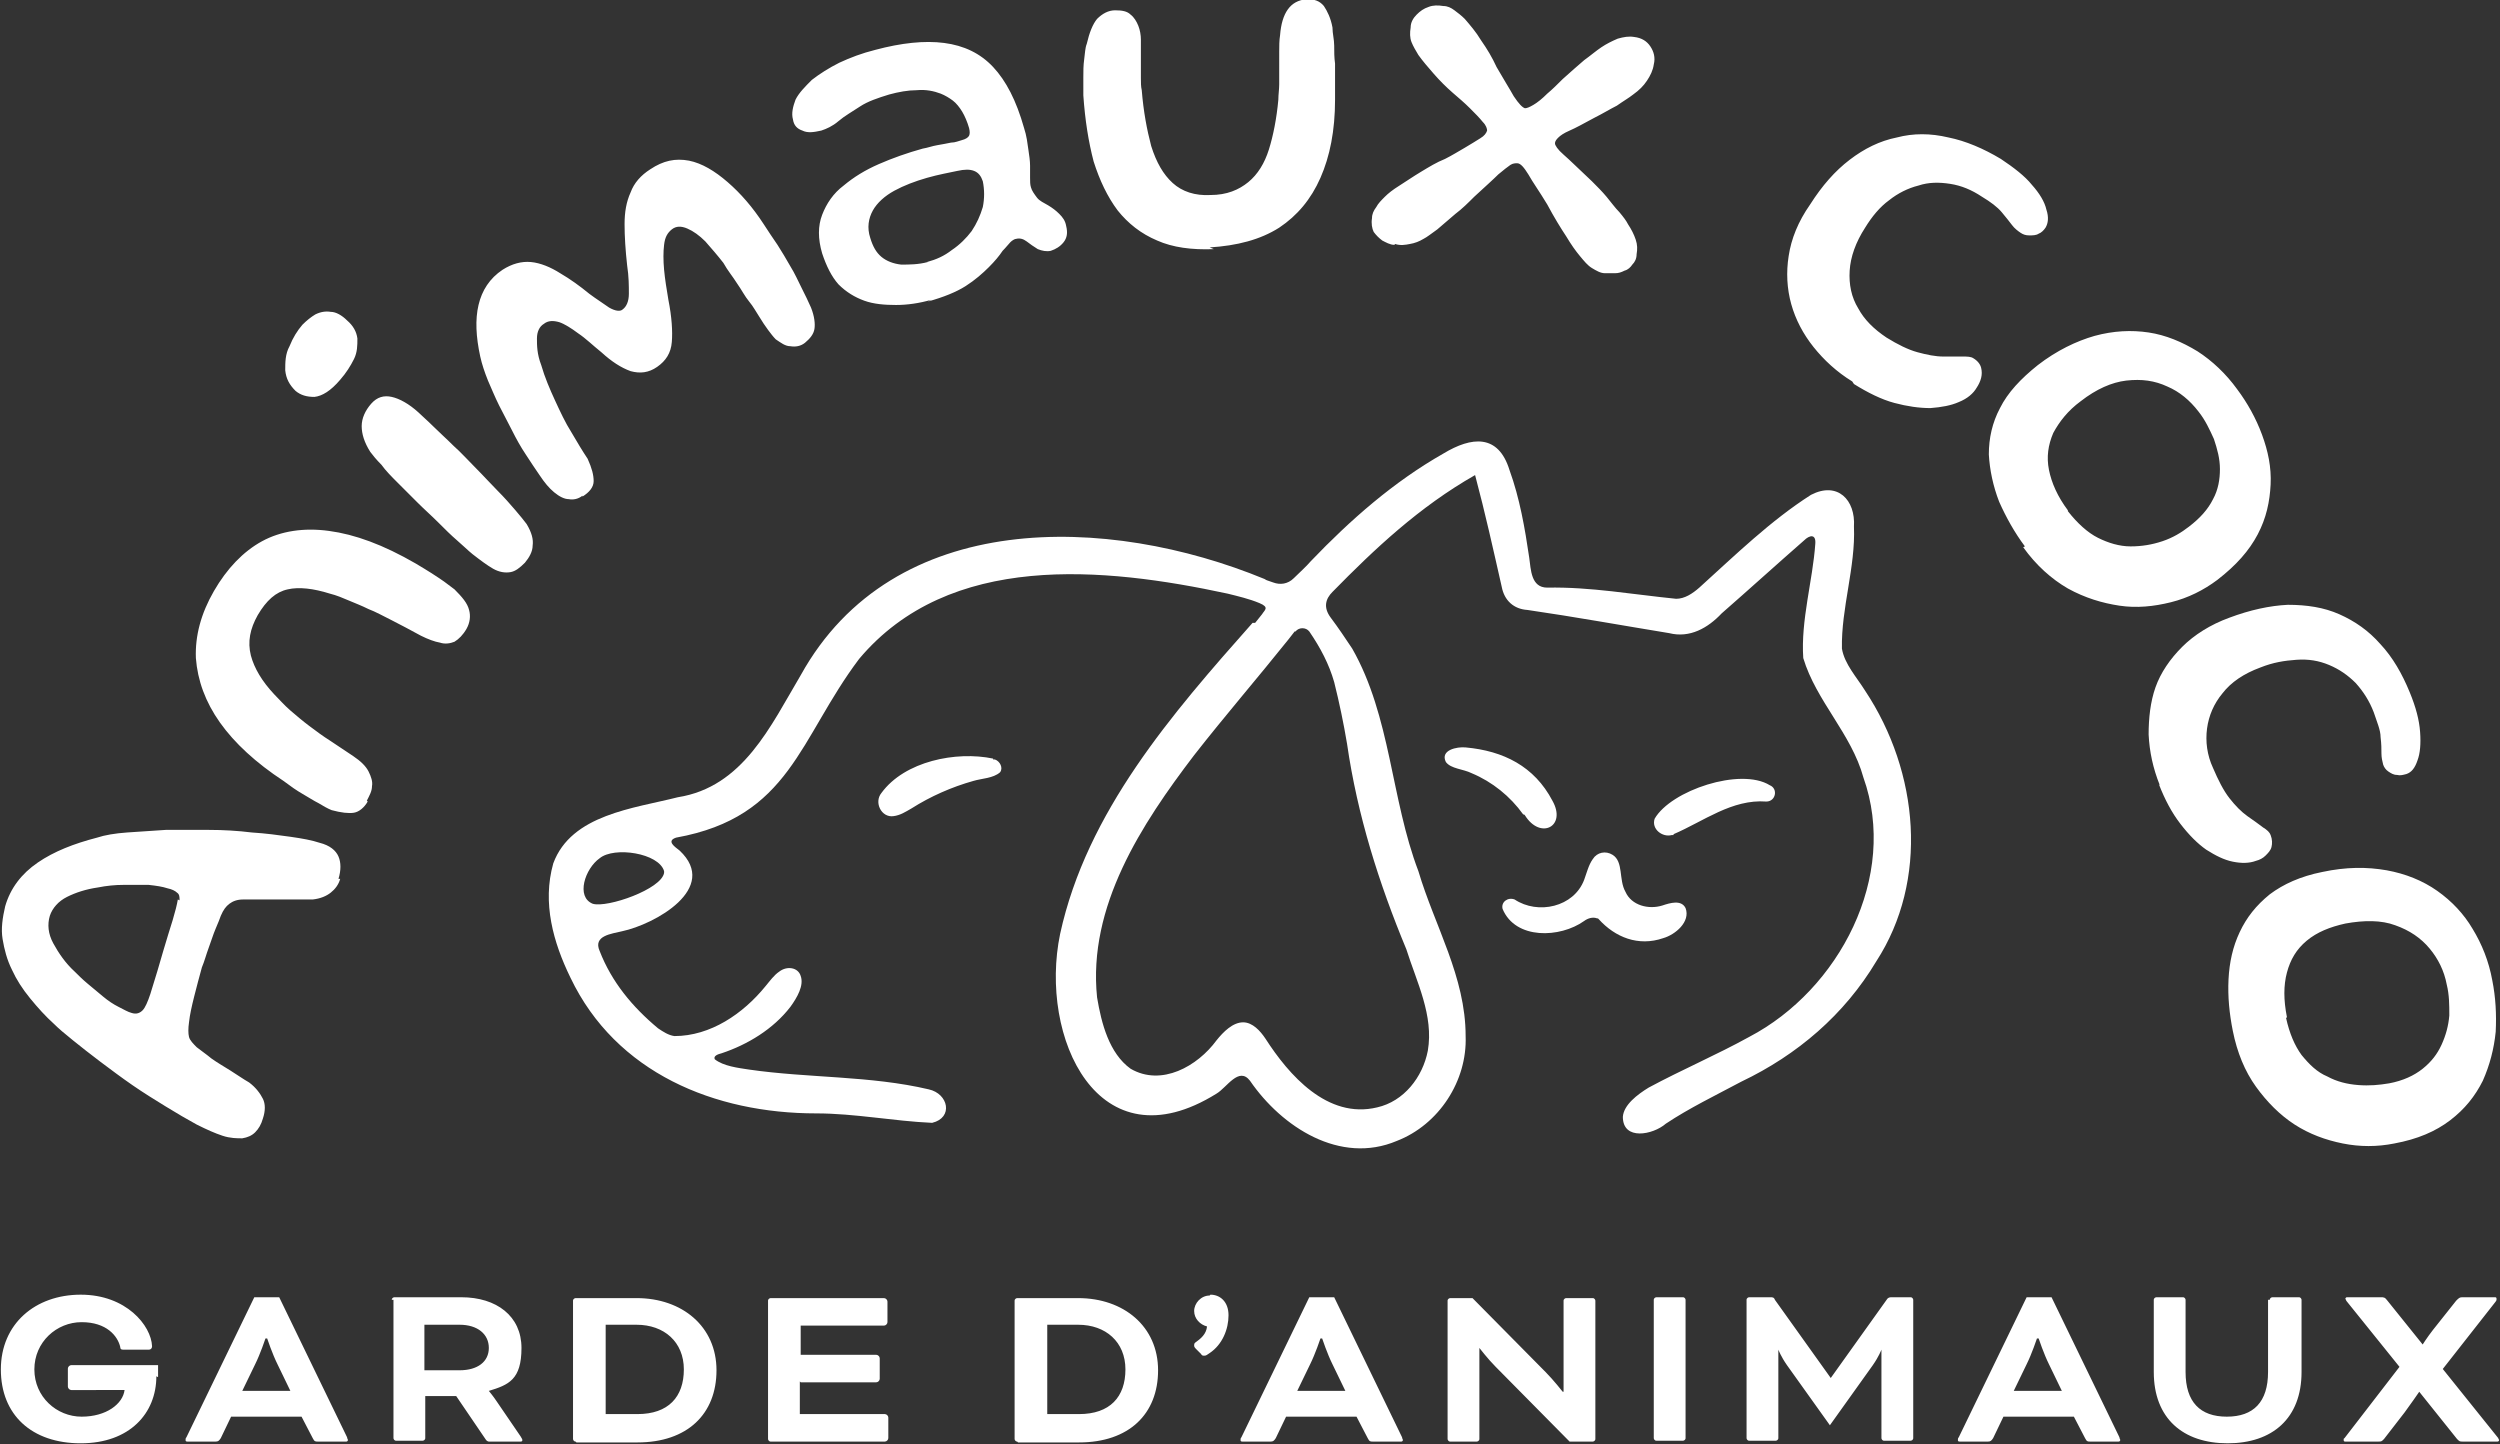 <?xml version="1.0" encoding="UTF-8"?> <svg xmlns="http://www.w3.org/2000/svg" viewBox="0 0 291 168.1"><rect x="0" y="0" width="291" height="168.1" fill="#333333" stroke="none"/><defs><style>.cls-1{fill:#fff}</style></defs><g id="Groupe_72"><path class="cls-1" d="M145.8 72.5c-9.4 10.6-19.3 22-22.4 36.2-2.5 12 4.4 27.2 18.2 18.6 1.2-.7 2.6-3.2 3.9-1.5 3.7 5.4 10.5 9.8 17.1 7 4.9-1.9 8.2-7 8-12.2 0-6.9-3.6-12.8-5.5-19.2-3.2-8.4-3.2-18-7.7-25.9-.8-1.2-1.6-2.4-2.5-3.6s-.6-2.2.2-3c4.9-5 10.1-9.9 16.6-13.6 1.2 4.5 2.1 8.6 3.1 13 .3 1.6 1.4 2.6 3 2.7 5.5.8 11 1.8 16.5 2.7 2.4.6 4.5-.6 6.1-2.3 3.2-2.8 6.4-5.7 9.6-8.5.6-.6 1.4-.8 1.3.4-.3 4.3-1.7 8.9-1.4 13.3 1.5 5 5.6 8.8 7 13.9 4.1 11.5-2.8 24.7-13.3 30.2-3.8 2.1-7.8 3.8-11.7 5.9-1.3.8-2.9 2-3 3.4 0 2.8 3.5 2.1 5 .8 2.7-1.8 5.8-3.3 8.8-4.9 6.5-3.1 12-7.8 15.7-14 6.1-9.4 5-22-1.3-31.5-1-1.6-2.4-3.1-2.7-4.9-.1-4.7 1.6-9.5 1.4-14.2.2-3.1-1.9-5.3-5-3.7-4.7 3-8.8 7-13 10.8-.8.7-1.7 1.3-2.7 1.3-5-.5-10-1.4-15-1.3-1.9 0-1.9-2.1-2.1-3.5-.5-3.4-1.1-6.9-2.3-10.2-1.3-4.2-4.4-3.9-7.7-1.9-5.8 3.3-10.8 7.7-15.4 12.5-.6.7-1.3 1.3-2 2s-1.6.8-2.4.5-.7-.2-1-.4c-18.2-7.5-43.2-8.3-54 11.2-3.5 5.9-6.7 13-14.3 14.2-5.1 1.3-12.4 2-14.5 7.7-1.3 4.6 0 9.2 2 13.3 5.3 11.1 16.8 15.8 28.6 15.8 4.5 0 9 .9 13.5 1.1 2.5-.6 1.9-3.4-.4-3.9-6.8-1.6-14-1.3-20.9-2.3-1.3-.2-3-.4-4-1.2-.2-.4.4-.6.8-.7 3-1 6-2.8 8-5.4.8-1.1 1.6-2.5 1.2-3.6-.3-1-1.6-1.2-2.5-.5-.6.4-1.1 1.1-1.6 1.7-2.6 3.2-6.4 5.8-10.6 5.8-.7-.1-1.3-.5-1.9-.9-3-2.5-5.4-5.4-6.8-9-.8-1.8 1.4-2 2.6-2.3 3.8-.8 11.4-5 6.7-9.4-.5-.4-1.6-1.1-.4-1.5C92 95.1 93 86 100 76.7c10.5-12.5 28.5-10.7 42.9-7.6 1.2.3 2.5.6 3.7 1.1s.6.8.3 1.3l-.8 1zm-68.5 29.1c-.3 1.9-6.6 4.1-8.3 3.6-2-.8-.9-4.1.8-5.3 1.7-1.4 6.9-.6 7.5 1.5zm73.5-28.1c.4-.5 1.2-.5 1.6 0 1.3 1.9 2.3 3.8 2.9 5.9.6 2.4 1.1 4.8 1.5 7.2 1.2 8.3 3.7 16.2 6.9 23.9 1.2 3.8 3.2 7.7 2.5 11.8-.6 3.1-2.8 5.9-5.9 6.6-5.8 1.4-10.3-3.8-13-8-.6-.9-1.5-1.9-2.6-1.9-1.2 0-2.3 1.1-3.1 2.1-2.2 3-6.4 5.4-10 3.3-2.5-1.8-3.4-5.3-3.9-8.3-1.1-10.6 5.2-20.2 11.3-28.2 3.6-4.6 7.4-9 11-13.5l.7-.9z"></path><path class="cls-1" d="M186.1 107c1.9 2.1 4.6 3.2 7.5 2.2 1.4-.4 3.2-1.9 2.6-3.5-.5-1-1.8-.6-2.7-.3-1.6.5-3.6 0-4.3-1.6-.8-1.4-.2-3.5-1.5-4.3-.8-.5-1.8-.3-2.3.5-.5.7-.7 1.6-1 2.4-1.2 3.2-5.4 4.1-8.1 2.3-.8-.3-1.6.3-1.4 1.1 1.5 3.6 6.7 3.4 9.5 1.4.4-.3 1-.5 1.5-.3h.1zM177.5 94.9c1.8 2.9 4.9 1.3 3.2-1.7-2.1-4-5.7-5.8-10.1-6.2-1-.1-3 .3-2.3 1.7.6.8 2 .8 3 1.3 2.4 1 4.5 2.7 6 4.8h.1zM115.6 88.3c-4.3-.9-10.3.3-13 4-.9 1.1 0 2.9 1.4 2.7.8-.1 1.4-.5 2.1-.9 2.2-1.4 4.7-2.5 7.2-3.2 1-.3 2.3-.3 3.1-1 .4-.5 0-1.3-.6-1.5h-.2zM194.8 97.1c3.5-1.5 6.8-4.1 10.8-3.8 1.1 0 1.4-1.5.4-1.9-3.4-2.1-11.5.6-13.4 3.9-.4 1.2.9 2.2 2 1.9h.2z"></path><g><path class="cls-1" d="M39.6 102.3c-.2.7-.6 1.2-1.1 1.6s-1.2.7-2.1.8h-8.1c-.7 0-1.2.2-1.6.5-.4.3-.7.7-1 1.4-.1.3-.3.8-.6 1.5s-.5 1.4-.8 2.2c-.3.8-.5 1.6-.8 2.3-.3 1.1-.6 2.2-.9 3.4s-.5 2.1-.6 3c-.1.7-.1 1.3 0 1.7.1.4.5.8.9 1.2.5.4 1.1.8 1.7 1.3.7.5 1.4.9 2.2 1.4.8.5 1.5 1 2.2 1.4.8.6 1.3 1.3 1.6 1.9.3.6.3 1.4 0 2.3-.2.7-.5 1.2-.9 1.6-.4.4-.9.6-1.5.7-.6 0-1.4 0-2.3-.3-.9-.3-1.8-.7-3-1.3-1.1-.6-2.3-1.3-3.6-2.1-1.3-.8-2.6-1.6-3.9-2.5-1.3-.9-2.5-1.8-3.7-2.7s-2.2-1.7-3.2-2.5-1.7-1.4-2.2-1.9c-1-.9-1.9-1.9-2.8-3-.9-1.1-1.6-2.2-2.1-3.3-.6-1.2-.9-2.4-1.1-3.6-.2-1.2 0-2.5.3-3.8.6-2.1 1.9-3.8 3.8-5.1 1.9-1.3 4.2-2.2 6.9-2.9.9-.3 2.1-.5 3.5-.6 1.4-.1 2.9-.2 4.5-.3h5c1.7 0 3.4.1 5 .3 1.6.1 3.1.3 4.5.5s2.5.4 3.4.7c1.2.3 1.9.9 2.2 1.6.3.7.3 1.6 0 2.6zm-18.7 2.5c0-.4 0-.7-.3-.9-.2-.2-.6-.4-1.1-.5-.6-.2-1.3-.3-2.2-.4h-2.9c-1 0-2 .1-3 .3-1.4.2-2.6.6-3.6 1.1s-1.7 1.3-2 2.2c-.3 1-.2 2.1.4 3.2.6 1.1 1.4 2.3 2.5 3.3.4.4.9.9 1.5 1.4L12 116c.6.5 1.2.9 1.8 1.2s1.1.6 1.5.7c.6.2 1 0 1.3-.3.3-.3.6-1 .9-1.9.6-1.9 1.1-3.6 1.5-5 .4-1.4.8-2.6 1.1-3.6.3-1 .5-1.8.6-2.4zM42.8 93.3c-.4.7-1 1.2-1.6 1.3s-1.5 0-2.6-.3c-.5-.2-1-.5-1.5-.8-.6-.3-1.2-.7-1.9-1.1-.7-.4-1.4-.9-2.2-1.5-3.2-2.1-5.7-4.4-7.4-6.8-1.7-2.4-2.6-4.9-2.8-7.5-.1-2.6.6-5.2 2.1-7.8 1.5-2.6 3.4-4.6 5.6-5.8 2.2-1.2 4.9-1.6 7.8-1.2 3 .4 6.3 1.6 10.1 3.8.7.4 1.3.8 1.8 1.1.6.4 1.1.7 1.5 1l1.2.9c.9.9 1.5 1.6 1.7 2.4.2.7.1 1.5-.3 2.2-.4.7-.9 1.2-1.4 1.5-.5.2-1.1.3-1.7.1-.6-.1-1.4-.4-2.2-.8-1.3-.7-2.4-1.3-3.4-1.8s-1.9-1-2.7-1.3c-.8-.4-1.6-.7-2.3-1-.7-.3-1.4-.6-2.2-.8-1.9-.6-3.6-.8-4.9-.5-1.4.3-2.5 1.3-3.5 3-.9 1.6-1.2 3.1-.8 4.7.4 1.5 1.3 3 2.7 4.5.6.6 1.2 1.3 1.9 1.9.7.6 1.4 1.2 2.2 1.8.8.6 1.6 1.2 2.4 1.7l2.7 1.8c.9.6 1.5 1.2 1.8 1.8.3.6.5 1.2.4 1.7 0 .6-.3 1.1-.6 1.7zM39.6 44.2c-1.1 1.3-2.1 1.9-3 2-.9 0-1.6-.2-2.2-.7-.7-.7-1.1-1.4-1.2-2.4 0-.9 0-1.9.5-2.8.4-1 .9-1.8 1.5-2.5.5-.5 1-.9 1.5-1.2.6-.3 1.2-.4 1.8-.3.6 0 1.3.4 1.9 1 .7.6 1.1 1.3 1.2 2.1 0 .8 0 1.6-.4 2.4-.4.8-.9 1.6-1.6 2.4zm21.5 21.3c-.6.6-1.1 1-1.7 1.1-.6.1-1.3 0-2-.4s-1.5-1-2.4-1.7c-.5-.4-1.1-1-1.8-1.6-.7-.6-1.4-1.3-2.2-2.1s-1.6-1.5-2.4-2.3l-2.3-2.3c-.7-.7-1.4-1.4-1.9-2.1-.6-.6-1-1.1-1.3-1.5-.7-1.1-1-2.1-1-3 0-.9.4-1.8 1.1-2.6.7-.8 1.5-1 2.4-.8.9.2 2 .8 3.1 1.8.4.4 1 .9 1.7 1.6.7.7 1.5 1.4 2.4 2.3.9.8 1.7 1.7 2.6 2.6.9.9 1.7 1.8 2.5 2.6s1.5 1.6 2.1 2.3c.6.7 1 1.2 1.3 1.6.6 1 .8 1.8.7 2.5 0 .7-.4 1.4-.9 2zM67.8 57.7c-.5.4-1.1.5-1.6.4-.5 0-1.1-.3-1.7-.8s-1.1-1.1-1.7-2c-.5-.7-1-1.5-1.6-2.4s-1.1-1.8-1.6-2.8c-.5-1-1-1.9-1.5-2.9s-.9-2-1.3-2.9c-.4-1-.7-1.9-.9-2.8-.5-2.3-.6-4.3-.2-6 .4-1.7 1.3-3.1 2.8-4.1 1.1-.7 2.2-1 3.3-.9 1.1.1 2.3.6 3.4 1.3 1.2.7 2.3 1.5 3.4 2.4.8.6 1.6 1.1 2.3 1.6.7.4 1.3.5 1.6.2.4-.3.7-.9.7-1.8s0-2-.2-3.3c-.2-1.8-.3-3.4-.3-4.8s.2-2.6.7-3.7c.4-1.1 1.2-2 2.3-2.7 1.5-1 2.9-1.3 4.5-1 1.5.3 3 1.2 4.5 2.5s2.9 2.9 4.2 4.9c.5.8 1 1.5 1.6 2.4.5.8 1 1.6 1.5 2.5.5.8.9 1.7 1.3 2.5s.8 1.6 1.1 2.3c.4 1 .5 1.9.4 2.5-.1.6-.5 1.1-1.1 1.6-.5.4-1.1.5-1.7.4-.6 0-1.1-.4-1.7-.8-.3-.3-.6-.7-.9-1.1-.3-.4-.7-1-1-1.5-.4-.6-.7-1.2-1.2-1.8s-.9-1.4-1.4-2.1c-.5-.8-1.1-1.5-1.6-2.4-.7-.9-1.4-1.7-2.1-2.5-.7-.7-1.4-1.2-2.1-1.5-.7-.3-1.3-.3-1.8.1s-.8.9-.9 1.8c-.1.8-.1 1.8 0 2.9.1 1.1.3 2.3.5 3.5.4 2 .5 3.7.4 4.9-.1 1.3-.7 2.2-1.7 2.9-1 .7-2 .8-3.1.5-1.1-.4-2.2-1.1-3.4-2.2-1-.8-1.8-1.6-2.7-2.2-.8-.6-1.6-1.1-2.2-1.3-.7-.2-1.3-.2-1.8.2-.5.3-.8.9-.8 1.7s0 1.8.5 3.1c.4 1.4 1 2.8 1.6 4.1.6 1.3 1.2 2.6 1.9 3.7.7 1.2 1.3 2.2 1.9 3.1.5 1.1.7 1.9.7 2.6 0 .7-.5 1.3-1.3 1.8zM108.4 34.9c-1.4.4-2.8.6-4.1.6-1.3 0-2.6-.1-3.7-.5s-2.1-1-3-1.9c-.8-.9-1.4-2.1-1.9-3.6-.5-1.7-.5-3.2 0-4.5.5-1.3 1.3-2.5 2.5-3.4 1.2-1 2.5-1.8 4.1-2.5 1.6-.7 3.3-1.3 5.1-1.8.6-.1 1.1-.3 1.7-.4.6-.1 1.1-.2 1.6-.3.5 0 .9-.2 1.3-.3.4-.1.7-.3.8-.5.1-.2.1-.5 0-.9-.2-.7-.5-1.4-.8-1.9-.3-.5-.7-1-1.1-1.3-.4-.3-.9-.6-1.4-.8-.8-.3-1.7-.5-2.8-.4-1 0-2.1.2-3.2.5-1.3.4-2.5.8-3.4 1.4-.9.6-1.8 1.1-2.5 1.7s-1.4.9-2 1.1c-.9.2-1.6.3-2.2 0-.6-.2-1-.6-1.1-1.3-.2-.7 0-1.5.3-2.3.4-.8 1.1-1.5 1.9-2.3.9-.7 2-1.4 3.2-2 1.3-.6 2.6-1.1 4.2-1.5 3-.8 5.7-1.1 8-.8 2.3.3 4.2 1.2 5.7 2.8 1.5 1.6 2.7 3.9 3.6 7.1.3.9.4 1.8.5 2.5.1.7.2 1.3.2 1.9v1.4c0 .4 0 .8.1 1.1.1.4.4.8.7 1.2s.8.6 1.3.9c.5.3.9.6 1.3 1s.7.8.8 1.4c.2.8.1 1.4-.3 1.9s-.9.8-1.5 1c-.5.1-1 0-1.5-.2-.5-.3-.9-.6-1.3-.9-.4-.3-.8-.4-1.2-.3-.2 0-.5.2-.7.4s-.5.6-.9 1c-.4.6-.9 1.2-1.6 1.9-.7.7-1.6 1.5-2.7 2.2-1.1.7-2.6 1.3-4.4 1.8zm-.5-4.4c1.1-.3 2-.7 2.9-1.4.9-.6 1.7-1.4 2.3-2.2.6-.9 1-1.8 1.3-2.8.2-1 .2-2 0-3-.2-.6-.5-1-1-1.2-.5-.2-1.1-.2-2 0-.9.2-2.1.4-3.5.8s-2.7.9-3.8 1.5c-1.1.6-2 1.4-2.5 2.3-.5.9-.7 2-.3 3.2.3 1 .7 1.7 1.3 2.2.6.5 1.4.8 2.3.9.9 0 2 0 3.1-.3zM141.3 29c-2.6.1-4.8-.2-6.6-1-1.9-.8-3.4-2-4.6-3.5-1.2-1.6-2.1-3.5-2.8-5.7-.6-2.3-1-4.8-1.2-7.7V9c0-.7 0-1.4.1-2.1s.1-1.3.3-1.8c.3-1.3.7-2.3 1.2-2.9.6-.6 1.3-1 2.1-1s1.4.1 1.8.5c.4.3.7.8.9 1.3.2.5.3 1.1.3 1.6v4.5c0 .5 0 1 .1 1.4.2 2.5.6 4.6 1.1 6.5.6 1.9 1.4 3.3 2.5 4.3s2.6 1.5 4.4 1.4c1.9 0 3.3-.6 4.4-1.5 1.1-.9 1.9-2.2 2.4-3.8s.9-3.6 1.1-5.8c0-.6.1-1.2.1-1.8V6c0-.6 0-1.3.1-1.9.1-1.3.4-2.3.9-3 .5-.7 1.2-1.1 2.2-1.2.9 0 1.5.2 2 .8.4.6.8 1.4 1 2.5 0 .7.2 1.4.2 2.1 0 .7 0 1.4.1 2.1v4.2c0 3.6-.6 6.6-1.7 9.1s-2.7 4.4-4.8 5.8c-2.2 1.4-4.9 2.1-8.1 2.3zM162.3 28.5c-.5 0-1-.3-1.4-.5-.4-.3-.7-.6-1-1-.2-.4-.3-1-.2-1.6 0-.5.2-.9.5-1.3.2-.4.6-.8 1-1.2.4-.4.9-.8 1.7-1.3s1.5-1 2.5-1.6 1.8-1.1 2.8-1.5c.8-.4 1.6-.9 2.3-1.3.7-.4 1.3-.8 1.8-1.1.5-.3.7-.6.8-.9 0-.2-.1-.6-.5-1-.4-.5-.9-1-1.5-1.6-.6-.6-1.3-1.2-2-1.8-.8-.7-1.5-1.4-2.2-2.2-.7-.8-1.3-1.5-1.8-2.2-.3-.5-.6-1-.8-1.5-.2-.5-.2-1.1-.1-1.7 0-.6.3-1.1.7-1.5.4-.4.8-.7 1.4-.9.5-.2 1.1-.2 1.7-.1.5 0 .9.2 1.3.5s.8.6 1.2 1c.6.7 1.3 1.5 1.9 2.5.7 1 1.3 2 1.8 3.1.8 1.4 1.5 2.5 2 3.4.6.9 1 1.3 1.3 1.4.2 0 .5-.1 1-.4.5-.3 1-.7 1.6-1.3.6-.5 1.2-1.1 1.8-1.7 1-.9 1.8-1.6 2.5-2.2.7-.5 1.4-1.1 2-1.5.6-.4 1.2-.7 1.9-1 .7-.2 1.3-.3 1.9-.2.9.1 1.5.5 1.9 1.1.4.6.6 1.3.4 2.1-.1.7-.4 1.3-.8 1.9-.4.6-.9 1.1-1.6 1.6-.5.4-1.2.8-1.9 1.3-.8.4-1.6.9-2.6 1.4-1.3.7-2.2 1.2-2.9 1.5-.7.3-1.1.6-1.3.8-.2.2-.4.4-.4.7 0 .2.3.7 1 1.3.7.6 1.8 1.7 3.3 3.1.6.6 1.2 1.2 1.7 1.8s1 1.3 1.5 1.8c.5.6.8 1 1 1.4.4.6.7 1.2.9 1.8.2.6.2 1.1.1 1.7 0 .5-.2.9-.5 1.2-.2.3-.5.6-.9.7-.4.2-.7.3-1.1.3h-1.2c-.5 0-1-.3-1.5-.6s-.9-.8-1.4-1.4c-.5-.6-1-1.3-1.6-2.3-.6-.9-1.4-2.2-2.2-3.7-.9-1.5-1.7-2.6-2.2-3.5-.5-.8-.9-1.3-1.3-1.3-.2 0-.5 0-.8.2-.3.2-.8.6-1.4 1.1-.6.6-1.5 1.4-2.8 2.6-.7.7-1.4 1.4-2.2 2-.8.7-1.5 1.3-2.1 1.8-.7.5-1.2.9-1.6 1.1-.5.3-1 .5-1.6.6-.5.1-1.1.2-1.7 0zM215.6 44.4c-1.8-1.1-3.3-2.5-4.5-4-1.2-1.5-2.1-3.2-2.6-5-.5-1.8-.6-3.7-.3-5.6.3-2 1.1-4 2.5-6 1.4-2.2 2.9-3.9 4.6-5.2 1.7-1.3 3.5-2.2 5.5-2.6 1.9-.5 3.9-.5 6 0 2 .4 4.1 1.3 6.1 2.5 1.5 1 2.8 2 3.6 3 .9 1 1.5 2 1.7 2.9.3.9.2 1.6-.1 2.1-.2.3-.5.6-.8.7-.3.2-.7.2-1.1.2-.4 0-.7-.1-1-.3-.3-.2-.7-.5-1-.9-.3-.4-.7-.9-1.2-1.5s-1.3-1.2-2.3-1.8c-1.2-.8-2.4-1.3-3.7-1.5-1.3-.2-2.5-.2-3.7.2-1.2.3-2.4.9-3.4 1.7-1.1.8-2 1.9-2.8 3.2-1.1 1.7-1.7 3.4-1.8 5-.1 1.6.2 3.1 1 4.4.7 1.3 1.8 2.4 3.3 3.4 1.3.8 2.5 1.4 3.6 1.7 1.1.3 2.1.5 3 .5h2.2c.6 0 1 0 1.3.2.5.3.8.7.9 1.1.1.4.1.8 0 1.2-.1.4-.3.8-.5 1.1-.4.7-1.1 1.3-2.1 1.7-.9.4-2 .6-3.3.7-1.3 0-2.7-.2-4.2-.6s-3.1-1.2-4.7-2.2zM235.7 63.6c-1.2-1.6-2.2-3.4-3-5.2-.7-1.8-1.1-3.7-1.2-5.5 0-1.9.4-3.7 1.3-5.4.9-1.8 2.4-3.4 4.4-5 2.2-1.7 4.5-2.8 6.6-3.4 2.2-.6 4.3-.7 6.3-.4 2 .3 3.9 1.1 5.7 2.2 1.7 1.1 3.3 2.6 4.6 4.4 1.2 1.6 2.2 3.4 2.9 5.3.7 1.9 1.1 3.8 1 5.8s-.5 3.9-1.5 5.8-2.5 3.6-4.7 5.3c-1.6 1.2-3.4 2.1-5.4 2.6-2 .5-4 .7-6 .4-2-.3-4-.9-6-2-1.9-1.1-3.7-2.7-5.2-4.8zm5-4.1c1.1 1.4 2.3 2.5 3.5 3.1 1.2.6 2.5 1 3.8 1s2.5-.2 3.7-.6c1.2-.4 2.2-1 3.1-1.7 1.3-1 2.2-2 2.8-3.2.6-1.1.8-2.3.8-3.5 0-1.2-.3-2.3-.7-3.5-.5-1.1-1-2.2-1.8-3.2-1-1.3-2.2-2.3-3.6-2.9-1.5-.7-3-.9-4.8-.7-1.7.2-3.5 1-5.3 2.4-1.5 1.1-2.5 2.4-3.2 3.7-.6 1.4-.8 2.8-.5 4.3.3 1.5 1 3.1 2.2 4.7zM251.4 91.4c-.8-2-1.2-3.9-1.3-5.9 0-1.9.2-3.8.8-5.5s1.7-3.3 3.1-4.7c1.4-1.4 3.3-2.6 5.5-3.4 2.4-.9 4.7-1.4 6.8-1.5 2.2 0 4.2.3 6 1.1 1.8.8 3.4 1.9 4.8 3.5 1.4 1.5 2.5 3.4 3.4 5.6.7 1.7 1.1 3.2 1.2 4.6.1 1.4 0 2.5-.3 3.3-.3.9-.7 1.4-1.3 1.6-.4.1-.7.2-1.1.1-.4 0-.7-.2-1-.4-.3-.2-.5-.5-.6-.8-.1-.4-.2-.8-.2-1.3s0-1.1-.1-1.9c0-.8-.4-1.7-.8-2.9-.5-1.3-1.2-2.4-2.1-3.4-.9-.9-1.9-1.6-3.1-2.1-1.2-.5-2.4-.7-3.8-.6s-2.7.3-4.2.9c-1.9.7-3.4 1.7-4.4 3-1 1.2-1.6 2.6-1.8 4.1-.2 1.5 0 3.1.7 4.6.6 1.4 1.2 2.6 1.9 3.5.7.9 1.4 1.6 2.1 2.1.7.5 1.3.9 1.8 1.3.5.3.8.6.9.9.2.5.2 1 .1 1.4-.1.4-.4.7-.7 1-.3.3-.7.5-1.1.6-.8.3-1.7.3-2.7.1s-2-.7-3.1-1.4c-1-.7-2-1.7-3-3s-1.8-2.8-2.5-4.6zM259.9 120c-.4-2-.6-4-.5-6 .1-2 .5-3.8 1.3-5.5.8-1.7 1.9-3.1 3.5-4.4 1.6-1.2 3.6-2.1 6.1-2.6 2.8-.6 5.2-.6 7.5-.2 2.2.4 4.2 1.2 5.9 2.4 1.7 1.2 3.1 2.7 4.1 4.4 1.1 1.8 1.9 3.8 2.3 6 .4 2 .5 4 .4 6-.2 2-.7 3.9-1.5 5.7-.9 1.8-2.1 3.3-3.8 4.6-1.7 1.3-3.8 2.2-6.5 2.7-2 .4-4 .4-6 0s-3.9-1.1-5.6-2.2c-1.7-1.1-3.2-2.6-4.5-4.4-1.3-1.8-2.2-4-2.7-6.5zm6.2-1.5c.4 1.8 1 3.2 1.8 4.3.9 1.1 1.8 2 3 2.5 1.1.6 2.3.9 3.6 1s2.4 0 3.6-.2c1.6-.3 2.9-.9 3.9-1.7 1-.8 1.7-1.7 2.2-2.8.5-1.1.8-2.2.9-3.4 0-1.2 0-2.4-.3-3.6-.3-1.6-1-3-2-4.2-1-1.2-2.3-2.1-4-2.7-1.6-.6-3.6-.6-5.8-.2-1.8.4-3.3 1-4.5 2-1.2 1-1.9 2.2-2.3 3.7-.4 1.5-.4 3.2 0 5.2z"></path></g><g><path class="cls-1" d="M18.2 160.2c0 4.3-3.1 7.8-8.8 7.8s-9.3-3.3-9.3-8.6 4-8.7 9.3-8.7 8.2 3.6 8.3 6c0 .2-.1.4-.4.4h-2.9c-.2 0-.4 0-.4-.3-.3-1.3-1.6-2.9-4.5-2.9S4 156.2 4 159.4s2.6 5.5 5.5 5.5 4.8-1.5 5-3.1H8.3c-.2 0-.4-.2-.4-.4v-2.1c0-.2.2-.4.4-.4h10.1v1.4zM35.1 164.9h-8.2l-1.2 2.5c-.2.3-.3.4-.6.4h-3.3c-.2 0-.2-.1-.2-.2s0-.2.1-.3l7.9-16.3h2.9l7.9 16.3c0 .1.1.3.1.3s0 .2-.2.2H37c-.3 0-.4 0-.6-.4l-1.3-2.5zm-6.8-3h5.5l-1.5-3.1c-.6-1.2-1.2-3-1.2-3h-.2s-.6 1.8-1.2 3l-1.5 3.1zM45.6 151.3c0-.2.2-.3.3-.3h7.8c4.1 0 7 2.2 7 5.9s-1.5 4.3-3.8 5c0 0 .5.6.9 1.2l2.8 4.1c.1.2.2.3.2.4 0 .1 0 .2-.2.2h-3.7c-.1 0-.3-.1-.4-.3l-3.4-5h-3.6v4.9c0 .2-.2.3-.3.3h-3.1c-.2 0-.3-.2-.3-.3v-16.1zm3.8 2.9v5.3h4.1c2.1 0 3.4-1 3.4-2.6s-1.3-2.7-3.4-2.7h-4.1zM67 167.8c-.2 0-.3-.2-.3-.3v-16.1c0-.2.2-.3.3-.3h7.1c5.3 0 9.3 3.3 9.3 8.4s-3.4 8.4-9.2 8.4h-7.1zm3.5-13.6v10.4h3.7c3.6 0 5.4-2 5.4-5.2s-2.3-5.2-5.5-5.2h-3.6zM93.1 160.8v3.8h9.9c.2 0 .4.2.4.4v2.4c0 .2-.2.4-.4.4H89.7c-.2 0-.3-.2-.3-.3v-16.1c0-.2.2-.3.3-.3h13.2c.2 0 .4.2.4.4v2.4c0 .2-.2.4-.4.4h-9.7v3.4h8.8c.2 0 .4.2.4.4v2.4c0 .2-.2.4-.4.4h-8.8zM118.4 167.8c-.2 0-.3-.2-.3-.3v-16.1c0-.2.2-.3.3-.3h7.1c5.3 0 9.3 3.3 9.3 8.4s-3.4 8.4-9.2 8.4h-7.1zm3.5-13.6v10.4h3.7c3.6 0 5.4-2 5.4-5.2s-2.3-5.2-5.5-5.2h-3.6zM140.9 150.7c1.1 0 2.1.8 2.1 2.4s-.7 3.4-2.2 4.4c-.3.2-.4.3-.6.3s-.3 0-.4-.2l-.6-.6c-.2-.2-.2-.3-.2-.4s0-.2.1-.3c.7-.5 1.3-1 1.4-1.9-.8-.2-1.5-.9-1.5-1.8s.8-1.8 1.8-1.8zM157.9 164.9h-8.2l-1.2 2.5c-.2.3-.3.4-.6.4h-3.3c-.2 0-.2-.1-.2-.2s0-.2.1-.3l7.9-16.3h2.9l7.9 16.3c0 .1.1.3.1.3s0 .2-.2.2h-3.3c-.3 0-.4 0-.6-.4l-1.3-2.5zm-6.8-3h5.5l-1.5-3.1c-.6-1.2-1.2-3-1.2-3h-.2s-.6 1.8-1.2 3l-1.5 3.1zM182.7 167.8l-8.6-8.7c-.9-.9-1.9-2.2-1.9-2.2v10.6c0 .2-.2.3-.3.3h-3.1c-.2 0-.3-.2-.3-.3v-16.1c0-.2.2-.3.3-.3h2.6l8.5 8.6c.9.9 2 2.3 2 2.3h.1v-10.6c0-.2.2-.3.3-.3h3.1c.2 0 .3.2.3.3v16.1c0 .2-.2.3-.3.3h-2.6zM196.2 167.4c0 .2-.2.3-.3.3h-3.1c-.2 0-.3-.2-.3-.3v-16.1c0-.2.2-.3.3-.3h3.1c.2 0 .3.2.3.3v16.1zM222.4 151c.2 0 .3.2.3.3v16.1c0 .2-.2.3-.3.3h-3.1c-.2 0-.3-.2-.3-.3v-10.3s-.3.8-1 1.8l-5 7-5-7c-.7-1-1-1.8-1-1.8v10.3c0 .2-.2.3-.3.3h-3.1c-.2 0-.3-.2-.3-.3v-16.1c0-.2.2-.3.3-.3h2.5c.2 0 .4 0 .5.3l6.5 9.1 6.5-9.1c.1-.2.3-.3.5-.3h2.5zM241.4 164.9h-8.2l-1.2 2.5c-.2.3-.3.4-.6.4h-3.3c-.2 0-.2-.1-.2-.2s0-.2.1-.3l7.9-16.3h2.9l7.9 16.3c0 .1.1.3.1.3s0 .2-.2.2h-3.3c-.3 0-.4 0-.6-.4l-1.3-2.5zm-6.9-3h5.5l-1.5-3.1c-.6-1.2-1.2-3-1.2-3h-.2s-.6 1.8-1.2 3l-1.5 3.1zM264.2 151.3c0-.2.2-.3.3-.3h3.1c.2 0 .3.2.3.3v8.4c0 5.4-3.4 8.3-8.6 8.3s-8.6-2.9-8.6-8.3v-8.4c0-.2.2-.3.3-.3h3.1c.2 0 .3.2.3.3v8.4c0 3.5 1.7 5.2 4.8 5.2s4.8-1.7 4.8-5.2v-8.4zM284.3 159.3l6.5 8.1c0 .1.1.2.1.2s0 .2-.2.2h-4c-.4 0-.4 0-.7-.3l-4.4-5.5s-1.1 1.6-1.7 2.4l-2.4 3.1c-.3.3-.3.3-.7.3H273c-.1 0-.2 0-.2-.2s0-.1.1-.2l6.4-8.3-6.2-7.7c0-.1-.1-.2-.1-.2s0-.2.2-.2h3.9c.4 0 .5 0 .8.4l4.1 5.1s.5-.8 1.2-1.7l2.7-3.4c.3-.3.4-.4.7-.4h3.8c.1 0 .2 0 .2.2s0 .1-.1.3l-6.2 7.9z"></path></g></g></svg> 